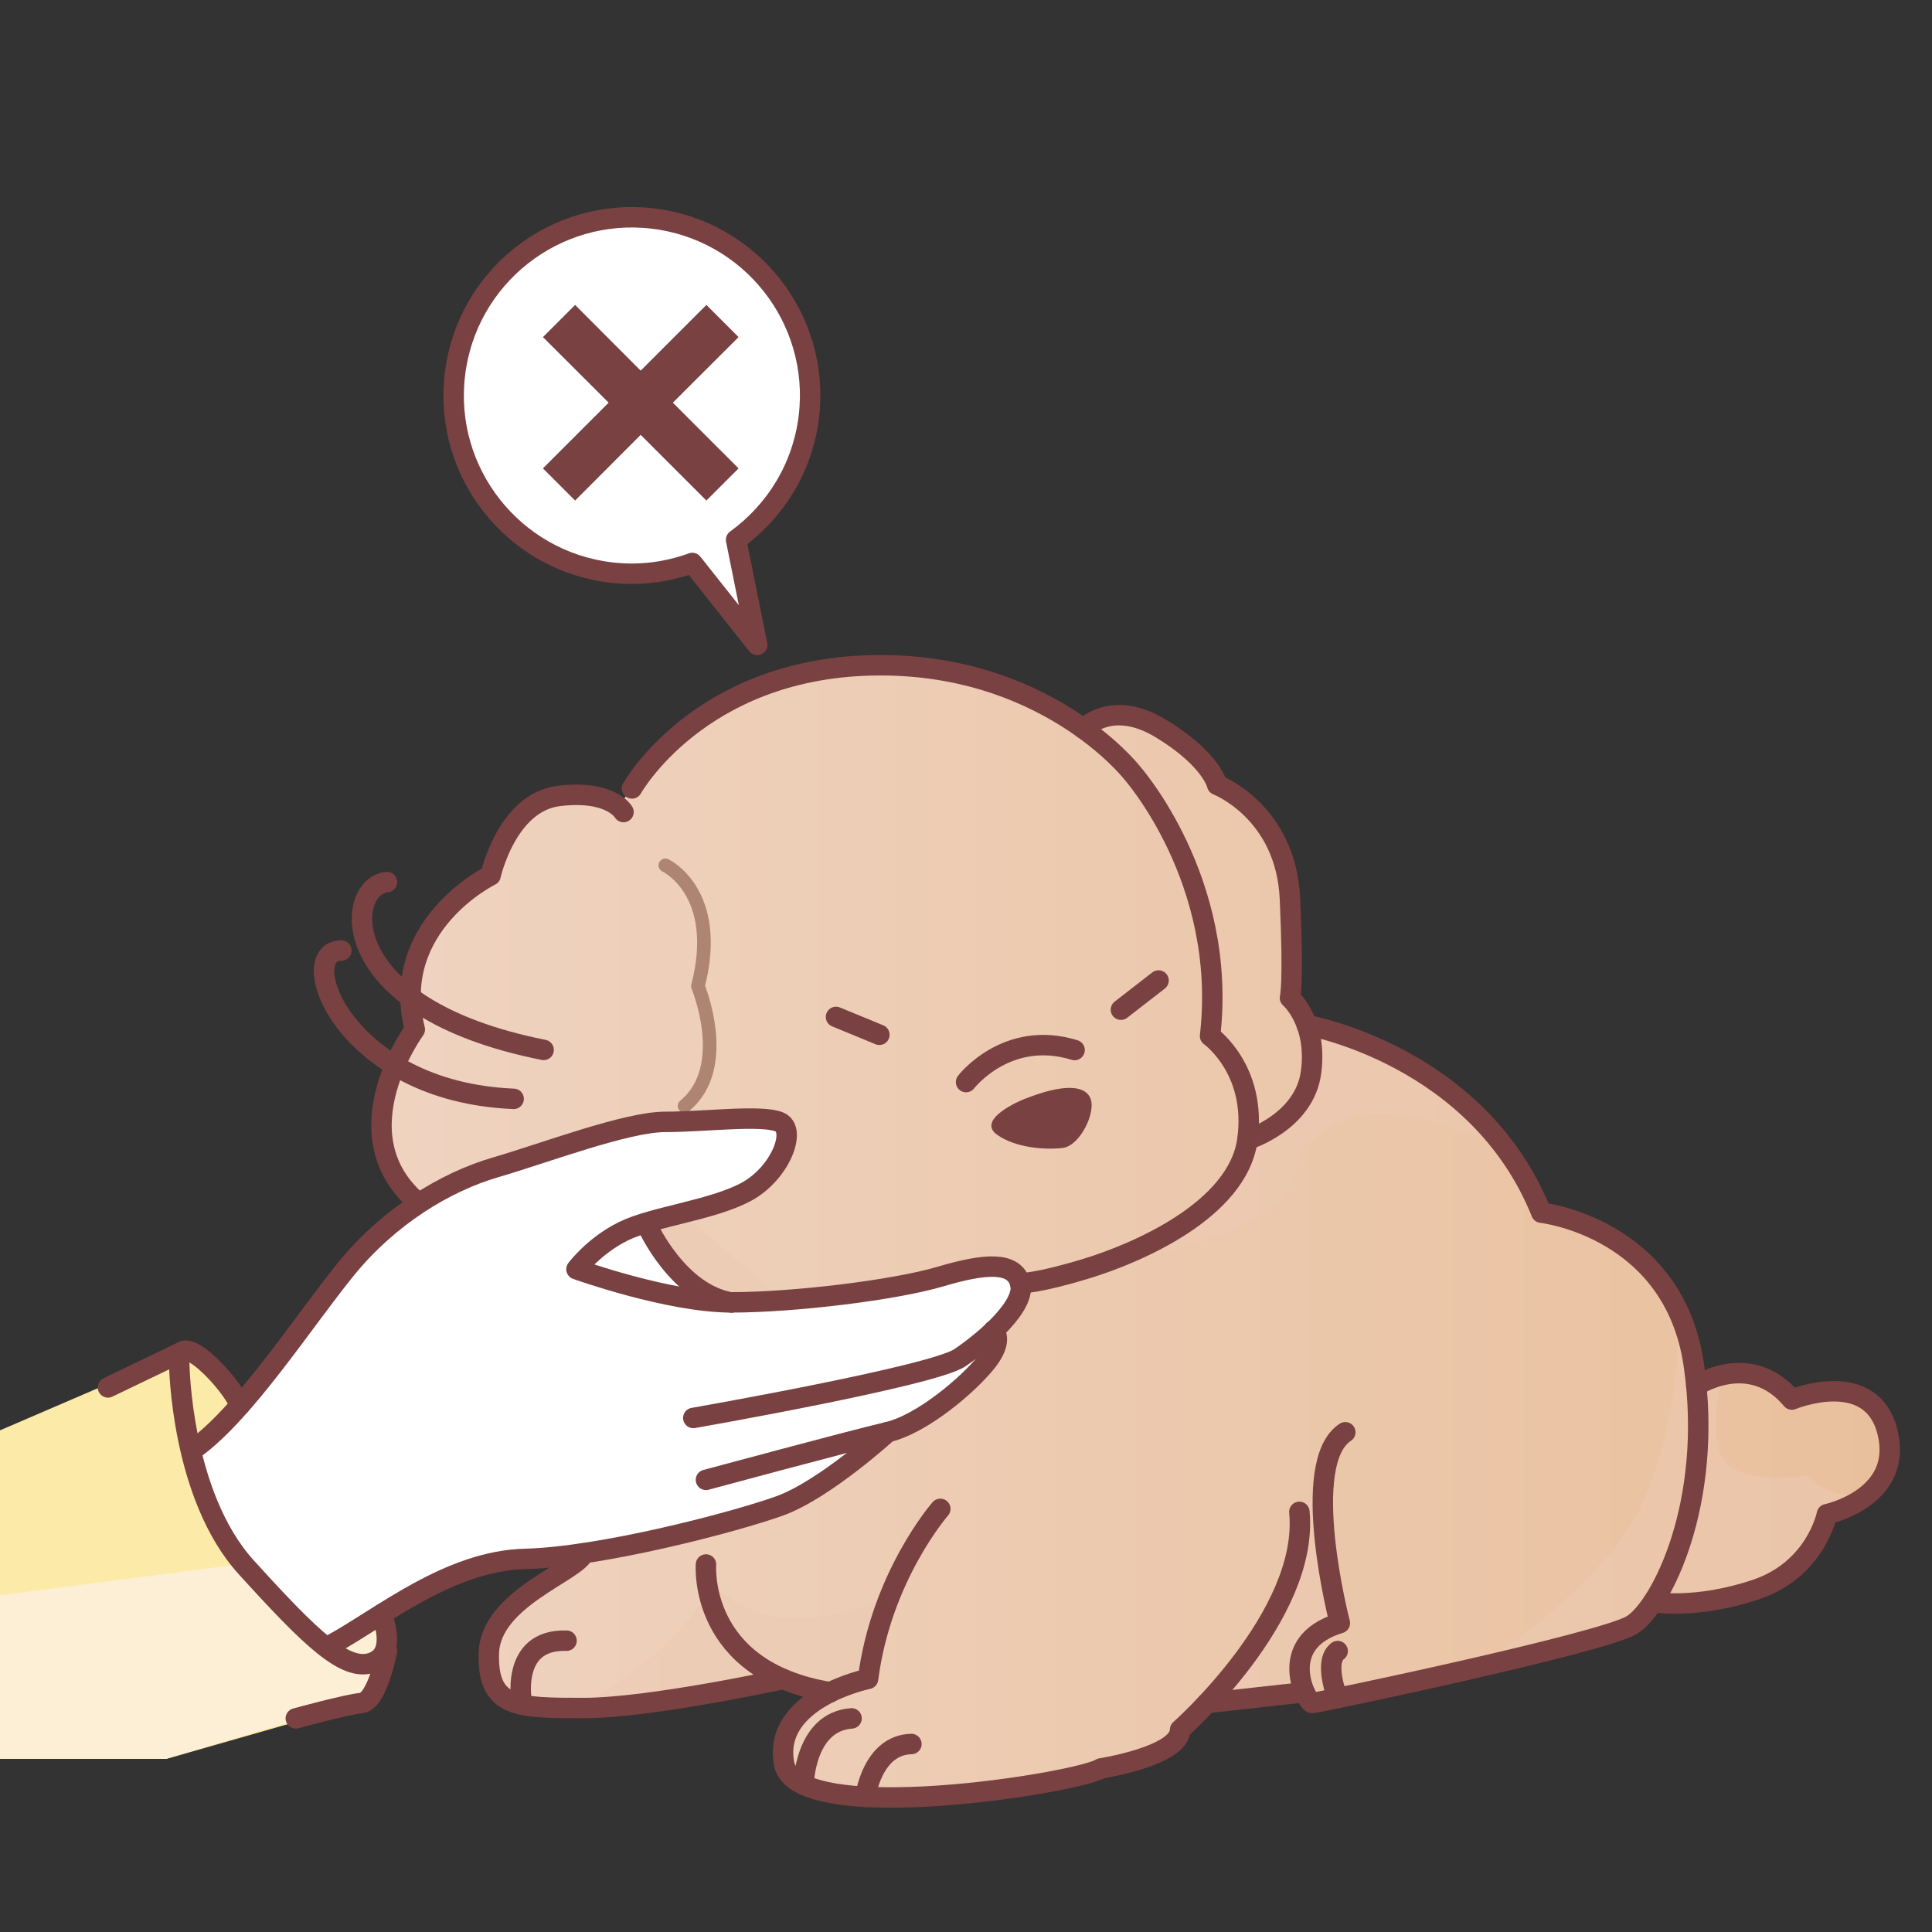 <?xml version="1.0" encoding="UTF-8"?>
<svg xmlns="http://www.w3.org/2000/svg" xmlns:xlink="http://www.w3.org/1999/xlink" viewBox="0 0 141.73 141.73">
  <rect x="0" y="0" width="141.73" height="141.73" fill="#333333" stroke="none"/>
  <defs>
    <style>
      .cls-1 {
        fill: #eccab4;
        opacity: .5;
      }

      .cls-1, .cls-2 {
        mix-blend-mode: multiply;
      }

      .cls-2 {
        fill: #fcefd6;
      }

      .cls-3 {
        fill: #794141;
      }

      .cls-4 {
        fill: #fff;
      }

      .cls-5, .cls-6, .cls-7 {
        fill: none;
      }

      .cls-6 {
        stroke: #794141;
        stroke-width: 1.5px;
      }

      .cls-6, .cls-7 {
        stroke-linecap: round;
        stroke-linejoin: round;
      }

      .cls-8 {
        isolation: isolate;
      }

      .cls-9 {
        fill: #fceba8;
      }

      .cls-10 {
        fill: url(#_名称未設定グラデーション_10);
      }

      .cls-11 {
        clip-path: url(#clippath);
      }

      .cls-7 {
        stroke: #ae8572;
      }
    </style>
    <clipPath id="clippath">
      <rect class="cls-5" width="141.73" height="141.73"/>
    </clipPath>
    <linearGradient id="_名称未設定グラデーション_10" data-name="名称未設定グラデーション 10" x1="27.99" y1="90.28" x2="138.64" y2="90.28" gradientUnits="userSpaceOnUse">
      <stop offset="0" stop-color="#efd3c0"/>
      <stop offset="1" stop-color="#e9c09d"/>
    </linearGradient>
  </defs>
  <g class="cls-8">
    <g id="_レイヤー_2" data-name="レイヤー_2">
      <g id="_レイヤー_1-2" data-name="レイヤー_1">
        <g id="_x32_7">
          <g class="cls-11">
            <path class="cls-4" d="M54.27,39.82l1.24,6.9-4.74-5.34s-7.76,2.1-12.62-2.32c-4.85-4.42-5.07-9.06-4.64-12.35.43-3.29,3.61-10.51,12.35-10.94s12.99,7.71,13.26,9.27.11,7.82.11,7.82l-2.05,3.5-2.91,3.45Z"/>
            <path class="cls-4" d="M11.61,106.87s2.97-.8,5.06-2.89c2.09-2.09,7.15-9.65,9.16-11.82s6.51-5.87,9.89-6.59,9-5.47,9-5.47l16.64.32,19.05,9.16-10.21,17.36-21.22,13.02-4.82-6.19s-6.19.32-10.05,1.53c-3.86,1.21-10.85,6.43-10.85,6.43l-9.24-1.61-2.41-13.26Z"/>
            <path class="cls-10" d="M30.73,88.1c4.15-2.12,13.4-5.64,16.53-5.65s6.97-.31,8.68-.21,1.76.34,1.75,1.37-.59,2.23-2.22,3.35c-1.63,1.12-3.25,1.61-5.88,2.15s-3.98,1.26-4.38,1.49-2.82,2.38-2.82,2.38c0,0,7.37,2.58,9.84,2.68s14.9-1.55,16.92-2.06,3.51-1.4,4.78-.49.65,2.42.65,2.42l-1.5,2.36s.88.18-.45,1.69c-1.32,1.51-5.33,4.7-6.27,5.06s-1.67.81-1.67.81c0,0-4.09,4.4-12.09,6.41-8.01,2.02-9.98,2.09-9.98,2.09,0,0-1.91,1.45-3.44,2.68-1.53,1.23-3.2,2.79-3.31,4.46s-.71,2.69,1.35,3.57,8.97.42,8.97.42l11.27-1.91,3.47.98s-2.12.85-2.65,2.04c-.53,1.19-2.38,3.13,1.38,5.03,3.76,1.9,14.78,0,14.78,0,0,0,8.85-1.71,10.35-2.34s2.01-2.16,2.01-2.16l2.24-1.83,6.35-.7,1.15.75s19.23-4.05,21.9-5.2c2.67-1.15,2.96-2.39,2.96-2.39,0,0,1.54,1.04,5.09-.11,3.55-1.15,3.67-.87,5.34-2.41s2.22-3.75,2.22-3.75c0,0,4.51-1.36,4.62-5.3s-3.97-3.74-4.4-3.7-2.9.63-2.9.63c0,0-.55-1.9-2.75-1.86s-4.13.93-4.13.93c0,0-.34-6.63-4.53-9.73-4.18-3.1-6.86-3.08-6.86-3.08,0,0-2.22-5.97-7.35-9.34-5.13-3.37-9.86-4.42-9.86-4.42l-1.23-1.99s-.15-6.33-.08-8.22-1.59-4.83-2.94-5.86c-1.35-1.03-2.36-1.67-2.36-1.67,0,0-.8-2.16-3.21-3.44-2.41-1.28-4.01-1.67-4.79-1.54s-1.74.8-1.74.8c0,0-7.34-5.04-14.58-4.76s-14.38,3.92-16.12,6.1c-1.74,2.18-3.48,4.52-3.48,4.52,0,0-.8-.82-2.39-.8s-3.01-.24-4.05.93-2.6,4.66-2.6,4.66c0,0-1.4.72-3.07,2.32s-2.78,3.82-2.9,5.92.21,3.25.21,3.25c0,0-2.54,3.67-2.54,5.45,0,1.78-.04,3.67.71,4.88s2.03,2.36,2.03,2.36Z"/>
            <path class="cls-9" d="M-2.3,105.92l15.65-6.74s1.19-.11,2.44,1c1.25,1.11,1.7,2.68,1.7,2.68l-3.42,3.89s.88,4.11,3.77,7.98c2.89,3.87,6.01,5.91,6.01,5.91l4.13-2.22s.52,1.58.4,3.44c-.12,1.86-1.87,3.08-1.87,3.08l-14.3,4.09H-3.09l.79-23.1Z"/>
            <path class="cls-1" d="M79.5,93.12s14.44-2.17,15.42-6.7c0,0,.88-6.06,8.95-4.38,8.07,1.68,7.81,4.11,7.81,4.11,0,0-5.68-7.24-9.04-8.13s-5.49-2.11-5.49-2.11l-1.29-.72s.27,2.06.4,3.61-2,3.24-2,3.24l-3.11,2.1s.77-.18-1.16,2.46-10.49,6.5-10.49,6.5Z"/>
            <path class="cls-1" d="M97.12,108.56s-1.24.78-1.41,3.3-4.56,9.69-4.56,9.69l-1.62,3.74,5.83-1.12s-.46-2.59.5-3.54,2.26-2.19,2.26-2.19l-1.09-7.75.08-2.13Z"/>
            <path class="cls-1" d="M108.92,121.9s8.64-5.47,11.51-11.5c2.88-6.02,2.75-13.98,2.75-13.98l1.28,5.34,1.9-.63s-1.13,3.85,0,5.86,6.33,1.25,6.33,1.25c0,0,1.14,1.57,3.36,1.41l-2.5,1.84-1.75,3.33-6.11,2.47-4.31.05-2.96,2.39-9.5,2.17Z"/>
            <path class="cls-1" d="M50.44,89.35s6.82,5.84,7.01,6.04-8.02,0-8.02,0l-7.03-2.42,3.97-2.7,4.08-.92Z"/>
            <path class="cls-4" d="M47.12,89.48l4.13,5.45s-6.45-.45-7.23-.8-1.62-1.16-1.62-1.16l4.73-3.5Z"/>
            <path class="cls-1" d="M42.79,125.05s9.31-5.41,8.99-9.36c0,0,2.29,3.03,6.45,3.03s7.55-1.8,7.55-1.8l-2.31,6.66-3.2,1.46-2.83-1.89-11.27,1.91-3.39-.03Z"/>
            <path class="cls-2" d="M17.79,115.69l6.06,4.94,4.13-2.22s.23.46,0,2.71-.61,3.02-.61,3.02l-2.71,1.16-12.46,3.72H-3.09v-11.59l20.94-2.71-.06.97Z"/>
            <path class="cls-6" d="M45.74,59.57s-.91-1.64-4.74-1.18-5.01,5.83-5.01,5.83c0,0-7.47,3.65-5.56,11.3,0,0-5.56,7.56.09,12.58"/>
            <path class="cls-7" d="M48.81,63.48s4.17,1.95,2.39,8.87c0,0,2.48,5.94-.98,8.78"/>
            <path class="cls-6" d="M14.34,106.22c3.7-2.73,7.88-9.23,11.02-13.1s7.28-6.4,10.98-7.48,9.62-3.34,12.47-3.34,7-.54,8.35,0,.09,3.79-2.43,5.14-6.79,1.8-8.99,2.88c-2.19,1.08-3.45,2.79-3.45,2.79,0,0,6.76,2.43,11.36,2.43s11.99-.9,15.33-1.89,5.41-1.11,5.86.48-2.43,4.12-4.42,5.47c-1.98,1.35-19.56,4.42-19.56,4.42"/>
            <path class="cls-6" d="M51.79,108.56s10.75-2.9,13.32-3.5,5.94-3.5,7.26-5.15.52-2.31.52-2.31"/>
            <path class="cls-6" d="M24.35,120.63c3.63-1.98,8.58-6.13,14.18-6.27s15.37-2.7,18.67-3.89c3.3-1.19,7.92-5.41,7.92-5.41"/>
            <path class="cls-6" d="M46.36,57.84s4.87-8.73,17.55-9.03c12.68-.3,19.08,7.81,19.08,7.81,0,0,7.1,7.91,5.78,19.38,0,0,3.45,2.44,2.74,7.61-.71,5.17-8.12,8.32-11.77,9.44s-4.91,1.09-4.91,1.09"/>
            <path class="cls-6" d="M79.5,53.47s2.02-2.26,5.71,0c3.69,2.26,4.08,4.11,4.08,4.11,0,0,5.05,1.94,5.34,8.35.29,6.41,0,7.27,0,7.27,0,0,2.04,1.76,1.55,5.45s-4.67,4.96-4.67,4.96"/>
            <path class="cls-6" d="M95.86,75.2s12.55,2.17,17.21,13.76c0,0,9.73,1.07,11.19,11.19s-2.4,17.72-4.53,19.05-23.1,5.73-23.47,5.73-2.77-4.4,2.03-5.86c0,0-3.06-11.75.4-14"/>
            <path class="cls-6" d="M98.13,124.57s-1.07-2.65,0-3.45"/>
            <path class="cls-6" d="M124.44,101.66s3.94-2.65,7.01,1.01c0,0,5.84-2.42,7.02,2.4s-4.45,6.01-4.45,6.01c0,0-.79,4.06-5.24,5.54s-7.5.9-7.5.9"/>
            <path class="cls-6" d="M68.98,110.69s-4.33,4.94-5.3,12.47c0,0-7.05,1.45-6.16,6.22.9,4.77,21.72,1.38,23.24.35,0,0,5.81-.9,5.81-2.84,0,0,9.49-8.37,8.75-15.98"/>
            <line class="cls-6" x1="88.56" y1="124.93" x2="95.71" y2="124.14"/>
            <path class="cls-6" d="M51.79,114.77s-.62,7.78,9.12,9.37"/>
            <path class="cls-6" d="M42.82,113.95c-.51,1.36-6.85,3.31-6.96,7.33-.11,4.02,2.1,4.02,6.96,4.02s14.63-2.13,14.63-2.13"/>
            <path class="cls-6" d="M63.48,131.82s.5-3.82,3.38-3.88"/>
            <path class="cls-6" d="M58.95,130.93s.06-4.62,3.52-4.87"/>
            <path class="cls-6" d="M38.3,125.05s-1-4.82,3.26-4.69"/>
            <path class="cls-6" d="M28.39,121.12s-.71,3.69-1.87,3.81-4.82,1.13-4.82,1.13"/>
            <path class="cls-6" d="M17.6,103.09c-.6-1.61-4.68-5.94-4.45-3.02,0,0,.11,9.61,4.91,14.9s7.3,7.69,9.24,7,.68-3.55.68-3.55"/>
            <line class="cls-6" x1="13.35" y1="99.17" x2="7.92" y2="101.78"/>
            <path class="cls-6" d="M28.39,64.71c-3.03.24-4.12,9.2,11.49,12.31"/>
            <path class="cls-6" d="M25.04,69.73c-3.5,0,.09,10.36,12.64,10.88"/>
            <path class="cls-6" d="M70.87,79.38s2.98-3.89,7.96-2.35"/>
            <path class="cls-3" d="M75.24,80.59c2.72-1.07,4.35-1.02,4.76,0s-.77,3.46-2.03,3.62-3.5,0-4.84-.98c-1.34-.98.98-2.2,2.12-2.65Z"/>
            <line class="cls-6" x1="61.33" y1="74.6" x2="64.51" y2="75.91"/>
            <line class="cls-6" x1="82.23" y1="74.07" x2="84.99" y2="71.93"/>
            <path class="cls-6" d="M33.37,27.48c-.85,7.17,4.28,13.67,11.45,14.52,2.09.25,4.12-.03,5.97-.7l4.76,6.01-1.55-7.71c2.86-2.07,4.89-5.27,5.34-9.05.85-7.17-4.28-13.67-11.45-14.52s-13.67,4.28-14.52,11.45Z"/>
            <polygon class="cls-3" points="51.82 22.37 47 27.19 42.19 22.37 39.83 24.73 44.65 29.54 39.83 34.36 42.19 36.72 47 31.9 51.82 36.72 54.18 34.36 49.36 29.54 54.18 24.73 51.82 22.37"/>
            <path class="cls-6" d="M47.53,90.01s2.22,4.89,6.12,5.54"/>
          </g>
        </g>
      </g>
    </g>
  </g>
</svg>
